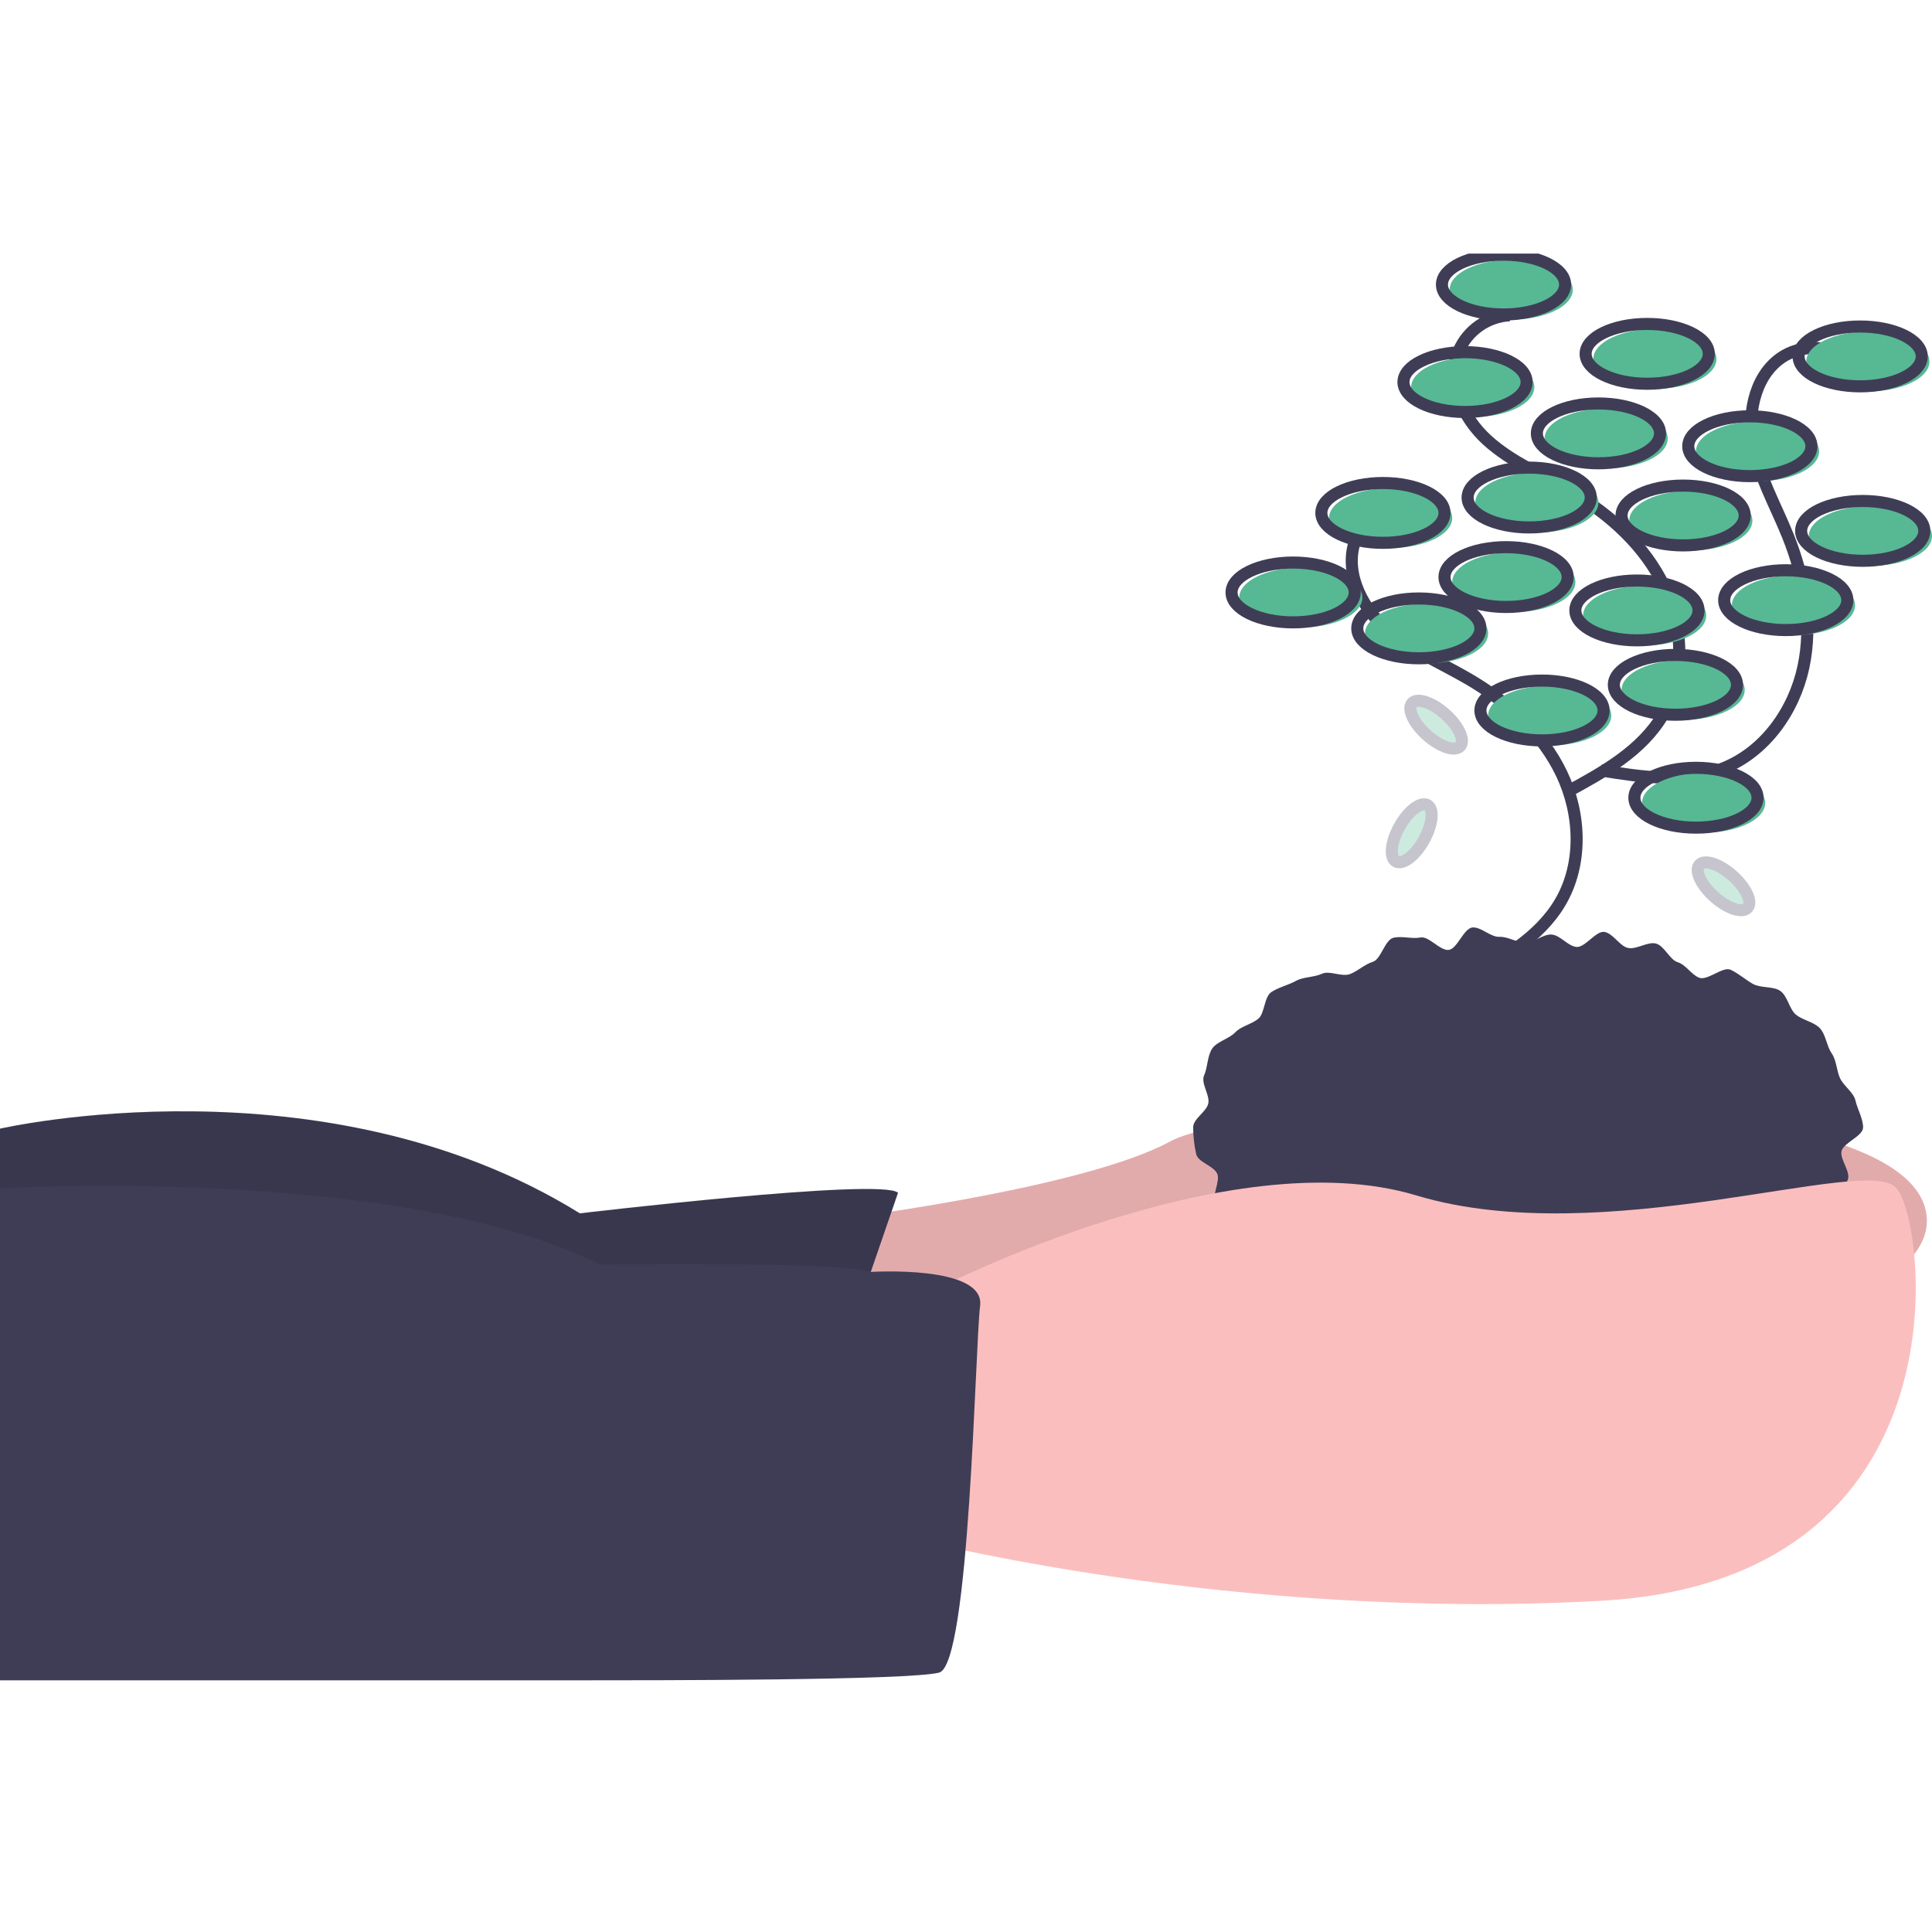 <svg width="160" height="160" viewBox="0 0 160 160" fill="none" xmlns="http://www.w3.org/2000/svg">
<g clip-path="url(#clip0_5_111)">
<path d="M68.207 101.124C68.207 101.124 89.456 98.574 96.892 94.537C104.329 90.499 159.575 88.587 159.575 101.124C159.575 113.66 96.043 119.185 96.043 119.185L62.683 117.272L68.207 101.124Z" fill="#FBBEBE"/>
<path opacity="0.1" d="M68.207 101.124C68.207 101.124 89.456 98.574 96.892 94.537C104.329 90.499 159.575 88.587 159.575 101.124C159.575 113.66 96.043 119.185 96.043 119.185L62.683 117.272L68.207 101.124Z" fill="black"/>
<path d="M74.369 98.786L69.907 111.748L0 112.598V93.474C0 93.474 26.773 87.312 48.021 100.486C48.021 100.486 73.094 97.511 74.369 98.786Z" fill="#3F3D56"/>
<path opacity="0.1" d="M74.369 98.766L69.907 111.727L0 112.577V93.453C0 93.453 26.773 87.291 48.021 100.465C48.021 100.465 73.094 97.491 74.369 98.766Z" fill="black"/>
<path d="M154.294 93.368C154.294 94.092 152.67 94.63 152.51 95.328C152.352 96.021 153.317 97.075 153.012 97.737C152.696 98.413 152.323 99.062 151.897 99.675C151.497 100.248 150.262 100.164 149.755 100.701C149.259 101.189 148.734 101.646 148.182 102.069C147.644 102.516 146.916 102.61 146.304 103.022C145.723 103.413 145.794 104.848 145.151 105.205C144.536 105.545 143.596 105.271 142.929 105.577C142.29 105.871 141.952 106.934 141.268 107.194C140.609 107.444 139.793 107.336 139.095 107.553C138.42 107.763 137.665 107.729 136.958 107.906C136.272 108.078 135.747 109.107 135.033 109.246C134.337 109.381 133.521 109.021 132.801 109.123C132.099 109.223 131.281 108.334 130.558 108.401C129.851 108.467 129.184 108.879 128.459 108.912C127.749 108.945 127.046 109.257 126.321 109.257C125.597 109.257 124.849 109.937 124.138 109.905C123.413 109.872 122.757 108.841 122.05 108.775C121.327 108.708 120.464 109.784 119.762 109.684C119.042 109.582 118.472 108.528 117.776 108.393C117.061 108.254 116.139 109.007 115.452 108.835C114.745 108.658 114.325 107.433 113.65 107.223C112.953 107.005 112.088 107.299 111.429 107.049C110.745 106.789 109.912 106.831 109.272 106.537C108.605 106.231 108.127 105.506 107.513 105.166C106.87 104.81 106.573 103.926 105.992 103.534C105.381 103.123 104.449 103.175 103.912 102.728C103.344 102.256 102.281 102.232 101.802 101.724C101.295 101.187 101.09 100.285 100.69 99.712C100.269 99.109 101.096 97.833 100.801 97.196C100.496 96.534 99.22 96.265 99.062 95.573C98.899 94.849 98.815 94.11 98.812 93.368C98.812 92.644 99.903 92.09 100.063 91.392C100.221 90.699 99.418 89.704 99.723 89.042C100.018 88.404 99.98 87.424 100.401 86.821C100.801 86.248 101.8 86.024 102.306 85.487C102.785 84.979 103.642 84.837 104.21 84.365C104.748 83.918 104.679 82.57 105.29 82.158C105.872 81.767 106.683 81.588 107.326 81.232C107.94 80.891 108.81 80.949 109.476 80.643C110.116 80.349 111.118 80.928 111.802 80.668C112.461 80.417 112.996 79.87 113.694 79.653C114.368 79.443 114.686 77.841 115.393 77.664C116.079 77.492 116.924 77.777 117.639 77.638C118.335 77.503 119.271 78.767 119.991 78.665C120.694 78.564 121.219 76.877 121.942 76.81C122.65 76.744 123.448 77.618 124.172 77.585C124.883 77.552 125.596 78.064 126.321 78.064C127.046 78.064 127.768 77.361 128.479 77.394C129.203 77.427 129.842 78.356 130.55 78.422C131.273 78.489 132.16 77.076 132.863 77.177C133.583 77.279 134.139 78.371 134.835 78.506C135.549 78.645 136.444 77.967 137.131 78.139C137.838 78.316 138.264 79.476 138.939 79.686C139.636 79.903 140.066 80.722 140.725 80.973C141.409 81.233 142.68 80.017 143.32 80.311C143.986 80.617 144.562 81.146 145.176 81.487C145.819 81.843 146.841 81.664 147.422 82.055C148.034 82.467 148.184 83.572 148.722 84.019C149.289 84.491 150.225 84.633 150.704 85.141C151.211 85.678 151.281 86.641 151.681 87.213C152.103 87.817 152.089 88.653 152.383 89.29C152.689 89.952 153.503 90.452 153.662 91.145C153.821 91.843 154.294 92.644 154.294 93.368Z" fill="#3F3D56"/>
<path d="M77.769 106.648C77.769 106.648 101.78 94.324 117.291 98.999C132.802 103.673 154.476 95.599 157.025 98.361C159.575 101.124 163.187 130.871 132.59 132.571C101.992 134.271 75.857 127.472 75.857 127.472L77.769 106.648Z" fill="#FBBEBE"/>
<path d="M72.115 105.336C72.115 105.336 81.594 104.736 81.169 108.136C80.744 111.535 80.319 137.883 77.769 138.521C75.219 139.158 55.033 139.158 46.746 139.158H0V98.422C0 98.422 33.147 96.449 49.721 104.736C49.721 104.736 69.647 104.448 72.115 105.336Z" fill="#3F3D56"/>
<path d="M116.522 41.619C115.616 41.67 114.742 41.973 113.999 42.493C113.255 43.013 112.671 43.729 112.312 44.562C111.26 47.107 112.615 50.095 114.65 51.95C116.684 53.806 119.297 54.866 121.672 56.26C124.861 58.132 127.727 60.731 129.323 64.068C130.918 67.404 131.088 71.536 129.212 74.724C127.471 77.682 124.306 79.452 121.286 81.085" stroke="#3F3D56" stroke-miterlimit="10"/>
<path d="M125.021 26.108C124.115 26.159 123.242 26.462 122.498 26.982C121.755 27.501 121.171 28.218 120.812 29.051C119.759 31.595 121.115 34.584 123.149 36.439C125.183 38.294 127.797 39.355 130.171 40.749C133.361 42.621 136.226 45.22 137.822 48.556C139.418 51.893 139.588 56.025 137.712 59.212C135.971 62.171 132.805 63.941 129.786 65.574" stroke="#3F3D56" stroke-miterlimit="10"/>
<path d="M152.966 29.675C152.219 29.161 151.343 28.866 150.437 28.822C149.531 28.778 148.63 28.987 147.836 29.426C145.446 30.793 144.688 33.986 145.161 36.699C145.634 39.411 147.051 41.849 148.076 44.405C149.451 47.838 150.126 51.647 149.346 55.262C148.565 58.877 146.17 62.249 142.735 63.621C139.548 64.894 135.961 64.356 132.573 63.799" stroke="#3F3D56" stroke-miterlimit="10"/>
<path d="M128.34 61.741C131.157 61.741 133.44 60.632 133.44 59.264C133.44 57.896 131.157 56.788 128.34 56.788C125.524 56.788 123.24 57.896 123.24 59.264C123.24 60.632 125.524 61.741 128.34 61.741Z" fill="#57B894"/>
<path d="M127.703 61.316C130.519 61.316 132.802 60.208 132.802 58.84C132.802 57.471 130.519 56.362 127.703 56.362C124.886 56.362 122.603 57.471 122.603 58.84C122.603 60.208 124.886 61.316 127.703 61.316Z" stroke="#3F3D56" stroke-miterlimit="10"/>
<path d="M139.389 59.617C142.206 59.617 144.489 58.508 144.489 57.14C144.489 55.772 142.206 54.663 139.389 54.663C136.573 54.663 134.29 55.772 134.29 57.14C134.29 58.508 136.573 59.617 139.389 59.617Z" fill="#57B894"/>
<path d="M138.752 59.192C141.568 59.192 143.851 58.083 143.851 56.715C143.851 55.347 141.568 54.238 138.752 54.238C135.935 54.238 133.652 55.347 133.652 56.715C133.652 58.083 135.935 59.192 138.752 59.192Z" stroke="#3F3D56" stroke-miterlimit="10"/>
<path d="M141.089 68.966C143.905 68.966 146.188 67.857 146.188 66.489C146.188 65.121 143.905 64.012 141.089 64.012C138.272 64.012 135.989 65.121 135.989 66.489C135.989 67.857 138.272 68.966 141.089 68.966Z" fill="#57B894"/>
<path d="M140.452 68.541C143.268 68.541 145.551 67.432 145.551 66.064C145.551 64.696 143.268 63.587 140.452 63.587C137.635 63.587 135.352 64.696 135.352 66.064C135.352 67.432 137.635 68.541 140.452 68.541Z" stroke="#3F3D56" stroke-miterlimit="10"/>
<path d="M140.027 45.593C142.843 45.593 145.126 44.484 145.126 43.116C145.126 41.748 142.843 40.639 140.027 40.639C137.21 40.639 134.927 41.748 134.927 43.116C134.927 44.484 137.21 45.593 140.027 45.593Z" fill="#57B894"/>
<path d="M139.389 45.168C142.206 45.168 144.489 44.059 144.489 42.691C144.489 41.323 142.206 40.214 139.389 40.214C136.573 40.214 134.29 41.323 134.29 42.691C134.29 44.059 136.573 45.168 139.389 45.168Z" stroke="#3F3D56" stroke-miterlimit="10"/>
<path d="M127.278 44.105C130.094 44.105 132.377 42.996 132.377 41.628C132.377 40.26 130.094 39.151 127.278 39.151C124.461 39.151 122.178 40.26 122.178 41.628C122.178 42.996 124.461 44.105 127.278 44.105Z" fill="#57B894"/>
<path d="M126.64 43.68C129.457 43.68 131.74 42.571 131.74 41.203C131.74 39.835 129.457 38.726 126.64 38.726C123.824 38.726 121.541 39.835 121.541 41.203C121.541 42.571 123.824 43.68 126.64 43.68Z" stroke="#3F3D56" stroke-miterlimit="10"/>
<path d="M133.015 38.793C135.831 38.793 138.114 37.684 138.114 36.316C138.114 34.948 135.831 33.839 133.015 33.839C130.198 33.839 127.915 34.948 127.915 36.316C127.915 37.684 130.198 38.793 133.015 38.793Z" fill="#57B894"/>
<path d="M132.377 38.368C135.194 38.368 137.477 37.259 137.477 35.891C137.477 34.523 135.194 33.414 132.377 33.414C129.561 33.414 127.278 34.523 127.278 35.891C127.278 37.259 129.561 38.368 132.377 38.368Z" stroke="#3F3D56" stroke-miterlimit="10"/>
<path d="M145.551 39.856C148.368 39.856 150.651 38.747 150.651 37.379C150.651 36.011 148.368 34.902 145.551 34.902C142.735 34.902 140.452 36.011 140.452 37.379C140.452 38.747 142.735 39.856 145.551 39.856Z" fill="#57B894"/>
<path d="M144.914 39.431C147.73 39.431 150.013 38.322 150.013 36.954C150.013 35.586 147.73 34.477 144.914 34.477C142.097 34.477 139.814 35.586 139.814 36.954C139.814 38.322 142.097 39.431 144.914 39.431Z" stroke="#3F3D56" stroke-miterlimit="10"/>
<path d="M154.9 46.868C157.717 46.868 160 45.759 160 44.391C160 43.023 157.717 41.914 154.9 41.914C152.084 41.914 149.801 43.023 149.801 44.391C149.801 45.759 152.084 46.868 154.9 46.868Z" fill="#57B894"/>
<path d="M154.263 46.443C157.079 46.443 159.363 45.334 159.363 43.966C159.363 42.598 157.079 41.489 154.263 41.489C151.446 41.489 149.163 42.598 149.163 43.966C149.163 45.334 151.446 46.443 154.263 46.443Z" stroke="#3F3D56" stroke-miterlimit="10"/>
<path d="M121.966 34.544C124.782 34.544 127.065 33.434 127.065 32.066C127.065 30.699 124.782 29.59 121.966 29.59C119.149 29.59 116.866 30.699 116.866 32.066C116.866 33.434 119.149 34.544 121.966 34.544Z" fill="#57B894"/>
<path d="M121.328 34.119C124.145 34.119 126.428 33.01 126.428 31.642C126.428 30.274 124.145 29.165 121.328 29.165C118.512 29.165 116.229 30.274 116.229 31.642C116.229 33.01 118.512 34.119 121.328 34.119Z" stroke="#3F3D56" stroke-miterlimit="10"/>
<path d="M125.153 26.469C127.969 26.469 130.252 25.36 130.252 23.992C130.252 22.624 127.969 21.515 125.153 21.515C122.336 21.515 120.053 22.624 120.053 23.992C120.053 25.36 122.336 26.469 125.153 26.469Z" fill="#57B894"/>
<path d="M124.515 26.044C127.332 26.044 129.615 24.935 129.615 23.567C129.615 22.199 127.332 21.09 124.515 21.09C121.699 21.09 119.416 22.199 119.416 23.567C119.416 24.935 121.699 26.044 124.515 26.044Z" stroke="#3F3D56" stroke-miterlimit="10"/>
<path d="M154.688 32.419C157.504 32.419 159.788 31.31 159.788 29.942C159.788 28.574 157.504 27.465 154.688 27.465C151.872 27.465 149.588 28.574 149.588 29.942C149.588 31.31 151.872 32.419 154.688 32.419Z" fill="#57B894"/>
<path d="M154.051 31.994C156.867 31.994 159.15 30.885 159.15 29.517C159.15 28.149 156.867 27.04 154.051 27.04C151.234 27.04 148.951 28.149 148.951 29.517C148.951 30.885 151.234 31.994 154.051 31.994Z" stroke="#3F3D56" stroke-miterlimit="10"/>
<path d="M107.729 51.967C110.545 51.967 112.829 50.858 112.829 49.49C112.829 48.122 110.545 47.013 107.729 47.013C104.913 47.013 102.629 48.122 102.629 49.49C102.629 50.858 104.913 51.967 107.729 51.967Z" fill="#57B894"/>
<path d="M107.092 51.542C109.908 51.542 112.191 50.433 112.191 49.065C112.191 47.697 109.908 46.588 107.092 46.588C104.275 46.588 101.992 47.697 101.992 49.065C101.992 50.433 104.275 51.542 107.092 51.542Z" stroke="#3F3D56" stroke-miterlimit="10"/>
<path d="M125.365 50.692C128.182 50.692 130.465 49.583 130.465 48.215C130.465 46.847 128.182 45.738 125.365 45.738C122.549 45.738 120.266 46.847 120.266 48.215C120.266 49.583 122.549 50.692 125.365 50.692Z" fill="#57B894"/>
<path d="M124.728 50.267C127.544 50.267 129.827 49.158 129.827 47.79C129.827 46.422 127.544 45.313 124.728 45.313C121.911 45.313 119.628 46.422 119.628 47.79C119.628 49.158 121.911 50.267 124.728 50.267Z" stroke="#3F3D56" stroke-miterlimit="10"/>
<path d="M148.526 52.605C151.342 52.605 153.625 51.496 153.625 50.128C153.625 48.76 151.342 47.651 148.526 47.651C145.709 47.651 143.426 48.76 143.426 50.128C143.426 51.496 145.709 52.605 148.526 52.605Z" fill="#57B894"/>
<path d="M147.888 52.18C150.705 52.18 152.988 51.071 152.988 49.703C152.988 48.335 150.705 47.226 147.888 47.226C145.072 47.226 142.789 48.335 142.789 49.703C142.789 51.071 145.072 52.18 147.888 52.18Z" stroke="#3F3D56" stroke-miterlimit="10"/>
<path d="M136.202 53.455C139.018 53.455 141.301 52.346 141.301 50.978C141.301 49.61 139.018 48.501 136.202 48.501C133.385 48.501 131.102 49.61 131.102 50.978C131.102 52.346 133.385 53.455 136.202 53.455Z" fill="#57B894"/>
<path d="M135.564 53.03C138.381 53.03 140.664 51.921 140.664 50.553C140.664 49.185 138.381 48.076 135.564 48.076C132.748 48.076 130.465 49.185 130.465 50.553C130.465 51.921 132.748 53.03 135.564 53.03Z" stroke="#3F3D56" stroke-miterlimit="10"/>
<path d="M137.052 32.206C139.868 32.206 142.151 31.097 142.151 29.729C142.151 28.361 139.868 27.252 137.052 27.252C134.235 27.252 131.952 28.361 131.952 29.729C131.952 31.097 134.235 32.206 137.052 32.206Z" fill="#57B894"/>
<path d="M136.414 31.781C139.231 31.781 141.514 30.672 141.514 29.304C141.514 27.936 139.231 26.827 136.414 26.827C133.598 26.827 131.315 27.936 131.315 29.304C131.315 30.672 133.598 31.781 136.414 31.781Z" stroke="#3F3D56" stroke-miterlimit="10"/>
<path d="M115.166 45.38C117.982 45.38 120.266 44.271 120.266 42.903C120.266 41.535 117.982 40.426 115.166 40.426C112.35 40.426 110.066 41.535 110.066 42.903C110.066 44.271 112.35 45.38 115.166 45.38Z" fill="#57B894"/>
<path d="M114.529 44.955C117.345 44.955 119.628 43.846 119.628 42.478C119.628 41.11 117.345 40.001 114.529 40.001C111.712 40.001 109.429 41.11 109.429 42.478C109.429 43.846 111.712 44.955 114.529 44.955Z" stroke="#3F3D56" stroke-miterlimit="10"/>
<path d="M118.141 54.942C120.957 54.942 123.24 53.833 123.24 52.465C123.24 51.097 120.957 49.988 118.141 49.988C115.324 49.988 113.041 51.097 113.041 52.465C113.041 53.833 115.324 54.942 118.141 54.942Z" fill="#57B894"/>
<path d="M117.503 54.517C120.32 54.517 122.603 53.408 122.603 52.04C122.603 50.672 120.32 49.563 117.503 49.563C114.687 49.563 112.404 50.672 112.404 52.04C112.404 53.408 114.687 54.517 117.503 54.517Z" stroke="#3F3D56" stroke-miterlimit="10"/>
<g opacity="0.3">
<path d="M118.259 69.378C118.979 68.09 119.111 66.793 118.553 66.481C117.995 66.169 116.959 66.961 116.239 68.249C115.52 69.537 115.388 70.834 115.946 71.145C116.504 71.457 117.54 70.666 118.259 69.378Z" fill="#57B894"/>
<path d="M117.923 69.572C118.643 68.284 118.774 66.987 118.217 66.676C117.659 66.364 116.623 67.155 115.903 68.443C115.183 69.731 115.052 71.028 115.61 71.34C116.168 71.652 117.203 70.86 117.923 69.572Z" stroke="#3F3D56" stroke-miterlimit="10"/>
</g>
<g opacity="0.3">
<path d="M144.841 75.552C145.267 75.076 144.721 73.892 143.622 72.908C142.522 71.924 141.285 71.513 140.859 71.989C140.433 72.465 140.979 73.648 142.078 74.632C143.178 75.617 144.415 76.028 144.841 75.552Z" fill="#57B894"/>
<path d="M144.724 75.181C145.15 74.705 144.605 73.522 143.505 72.538C142.406 71.554 141.169 71.142 140.743 71.618C140.317 72.094 140.862 73.278 141.962 74.262C143.061 75.246 144.298 75.658 144.724 75.181Z" stroke="#3F3D56" stroke-miterlimit="10"/>
</g>
<g opacity="0.3">
<path d="M121.043 62.166C121.469 61.69 120.923 60.506 119.824 59.522C118.724 58.538 117.487 58.126 117.061 58.602C116.635 59.078 117.181 60.262 118.28 61.246C119.38 62.23 120.617 62.642 121.043 62.166Z" fill="#57B894"/>
<path d="M120.926 61.795C121.352 61.319 120.807 60.135 119.707 59.151C118.608 58.167 117.371 57.755 116.945 58.232C116.519 58.708 117.064 59.891 118.164 60.875C119.263 61.859 120.5 62.271 120.926 61.795Z" stroke="#3F3D56" stroke-miterlimit="10"/>
</g>
</g>
<defs>
<clipPath id="clip0_5_111">
<rect width="160" height="118.158" fill="white" transform="translate(0 21)"/>
</clipPath>
</defs>
</svg>
